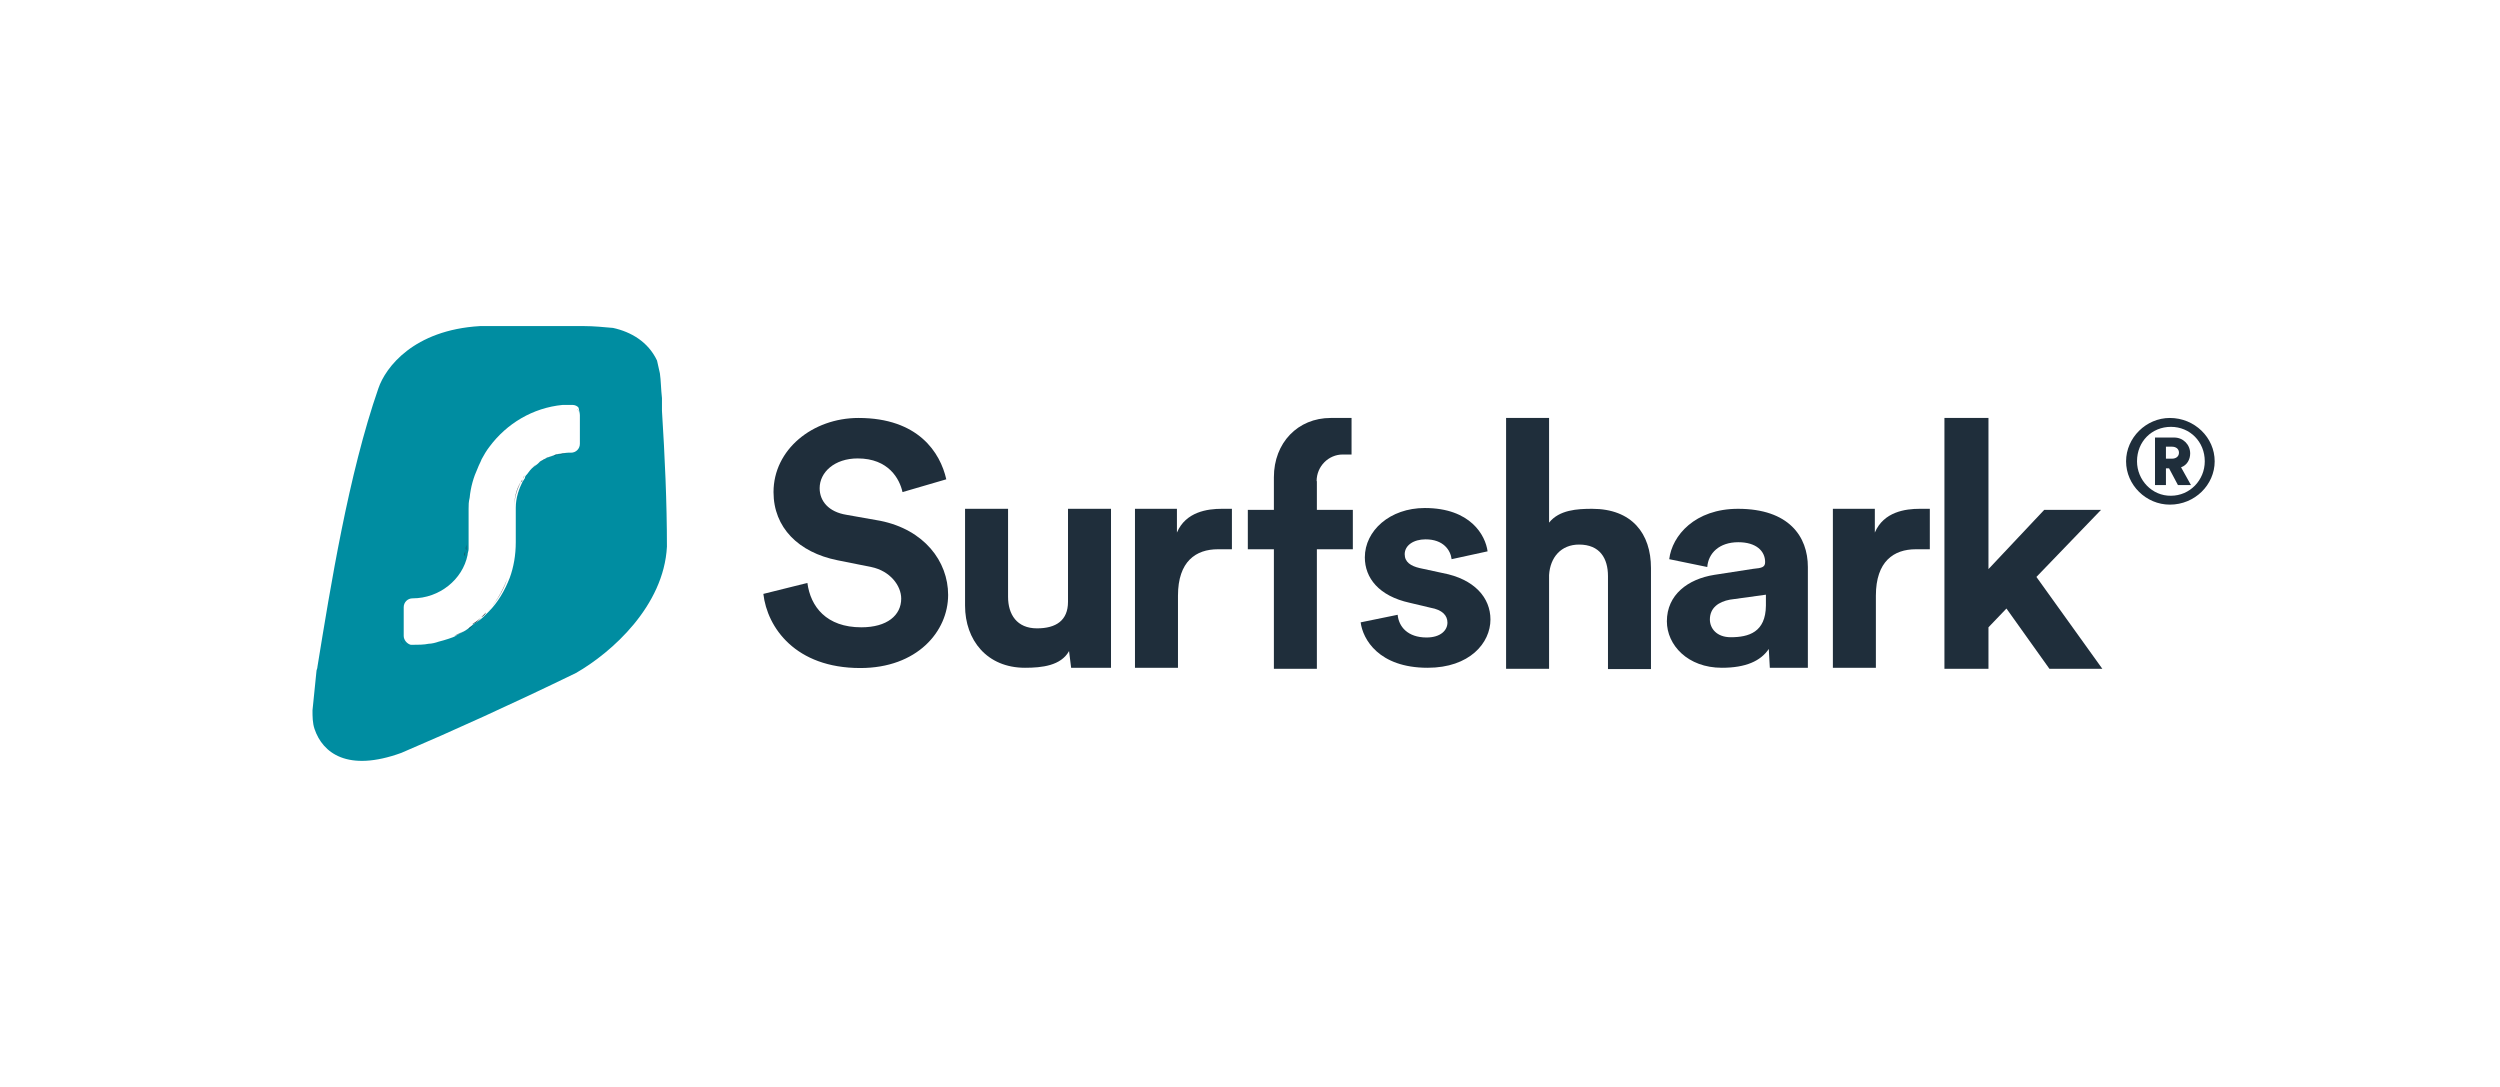 <?xml version="1.0" encoding="UTF-8"?>
<svg xmlns="http://www.w3.org/2000/svg" width="184" height="80" viewBox="0 0 184 80" fill="none">
  <rect width="184" height="80" fill="transparent"></rect>
  <path d="M156.479 33.952C156.479 35.7 157.955 37.141 159.701 37.141C161.542 37.141 163 35.681 163 33.952C163 32.203 161.523 30.762 159.701 30.762C157.955 30.762 156.479 32.222 156.479 33.952ZM157.284 33.952C157.284 32.491 158.377 31.416 159.778 31.416C161.178 31.416 162.271 32.511 162.271 33.952C162.271 35.335 161.178 36.487 159.778 36.487C158.397 36.507 157.284 35.335 157.284 33.952ZM160.296 35.7H161.255L160.526 34.393C160.967 34.24 161.197 33.817 161.197 33.375C161.197 32.722 160.679 32.203 160.027 32.203H158.608V35.7H159.413V34.47H159.643L160.296 35.7ZM159.413 33.817V32.876H159.854C160.142 32.876 160.372 33.029 160.372 33.318C160.372 33.606 160.142 33.759 159.854 33.759H159.413V33.817Z" fill="#1F2E3B"></path>
  <path d="M154.637 37.525H150.456L146.351 41.886V30.762H143.11V49.225H146.351V46.17L147.675 44.787L150.839 49.225H154.733L149.88 42.462L154.637 37.525Z" fill="#1F2E3B"></path>
  <path d="M142.016 37.448C141.805 37.448 141.575 37.448 141.287 37.448C140.252 37.448 138.64 37.659 137.988 39.196V37.448H134.9V49.148H138.065V43.845C138.065 41.309 139.389 40.426 141 40.426C141.287 40.426 142.035 40.426 142.035 40.426V37.448H142.016Z" fill="#1F2E3B"></path>
  <path d="M122.682 45.728C122.682 47.476 124.217 49.148 126.729 49.148C128.494 49.148 129.587 48.648 130.182 47.764L130.259 49.148H133.059V41.732C133.059 39.484 131.659 37.448 127.918 37.448C124.754 37.448 123.066 39.408 122.855 41.156L125.655 41.732C125.732 40.714 126.537 39.907 127.938 39.907C129.261 39.907 129.913 40.56 129.913 41.367C129.913 41.732 129.702 41.809 129.031 41.867L126.173 42.309C124.236 42.616 122.682 43.769 122.682 45.728ZM127.381 46.9C126.346 46.9 125.847 46.247 125.847 45.594C125.847 44.729 126.499 44.287 127.324 44.134L129.971 43.769V44.575C129.952 46.535 128.705 46.9 127.381 46.9Z" fill="#1F2E3B"></path>
  <path d="M114.012 42.328C114.089 41.021 114.895 40.08 116.218 40.08C117.753 40.08 118.347 41.098 118.347 42.404V49.244H121.512V41.809C121.512 39.273 120.112 37.448 117.177 37.448C116.084 37.448 114.761 37.525 114.012 38.466V30.762H110.848V49.225H114.012V42.328Z" fill="#1F2E3B"></path>
  <path d="M100.145 45.805C100.298 47.035 101.468 49.148 105.074 49.148C108.162 49.148 109.697 47.323 109.697 45.594C109.697 43.999 108.527 42.616 106.168 42.174L104.48 41.809C103.828 41.655 103.386 41.367 103.386 40.791C103.386 40.138 104.038 39.696 104.921 39.696C106.244 39.696 106.762 40.503 106.839 41.156L109.486 40.579C109.332 39.408 108.239 37.39 104.863 37.39C102.293 37.39 100.452 39.062 100.452 41.021C100.452 42.539 101.487 43.865 103.751 44.364L105.285 44.729C106.168 44.883 106.532 45.306 106.532 45.824C106.532 46.401 106.014 46.919 104.998 46.919C103.597 46.919 102.945 46.112 102.868 45.248L100.145 45.805Z" fill="#1F2E3B"></path>
  <path fill-rule="evenodd" clip-rule="evenodd" d="M96.903 35.412C96.903 34.316 97.786 33.452 98.821 33.452H99.474V30.762H97.939C95.522 30.762 93.758 32.587 93.758 35.123V37.525H91.84V40.426H93.758V49.225H96.922V40.426H99.569V37.525H96.922V35.412H96.903Z" fill="#1F2E3B"></path>
  <path d="M90.65 37.448C90.439 37.448 90.209 37.448 89.921 37.448C88.886 37.448 87.275 37.659 86.622 39.196V37.448H83.534V49.148H86.699V43.845C86.699 41.309 88.023 40.426 89.634 40.426C89.921 40.426 90.669 40.426 90.669 40.426V37.448H90.65Z" fill="#1F2E3B"></path>
  <path d="M78.835 49.148H81.77V37.448H78.605V44.287C78.605 45.67 77.723 46.247 76.322 46.247C74.846 46.247 74.193 45.229 74.193 43.922V37.448H71.028V44.575C71.028 47.111 72.64 49.148 75.44 49.148C76.687 49.148 78.087 48.994 78.682 47.918L78.835 49.148Z" fill="#1F2E3B"></path>
  <path d="M69.647 35.277C69.206 33.318 67.595 30.762 63.184 30.762C59.808 30.762 56.931 33.087 56.931 36.218C56.931 38.831 58.772 40.656 61.63 41.233L64.123 41.732C65.524 42.02 66.329 43.115 66.329 44.057C66.329 45.286 65.293 46.17 63.395 46.17C60.824 46.17 59.654 44.652 59.424 42.904L56.183 43.711C56.47 46.189 58.542 49.167 63.318 49.167C67.499 49.167 69.782 46.477 69.782 43.788C69.782 41.309 68.017 38.985 64.795 38.332L62.301 37.89C60.978 37.678 60.326 36.872 60.326 35.93C60.326 34.758 61.419 33.74 63.126 33.74C65.409 33.74 66.214 35.258 66.425 36.218L69.647 35.277Z" fill="#1F2E3B"></path>
  <path d="M34.317 37.525C34.317 37.237 34.317 37.025 34.393 36.718C34.317 37.006 34.317 37.294 34.317 37.525Z" fill="#1F2E3B"></path>
  <path d="M35.199 33.894C35.352 33.606 35.563 33.241 35.794 32.953C35.563 33.298 35.41 33.587 35.199 33.894Z" fill="#1F2E3B"></path>
  <path d="M38.651 34.97C38.575 35.047 38.498 35.123 38.498 35.258C38.498 35.2 38.575 35.047 38.651 34.97Z" fill="#1F2E3B"></path>
  <path d="M37.328 42.616C36.964 43.557 36.446 44.441 35.794 45.094C36.522 44.345 37.04 43.48 37.328 42.616Z" fill="#1F2E3B"></path>
  <path d="M35.41 45.44C35.199 45.651 34.969 45.805 34.758 45.939C35.045 45.882 35.199 45.67 35.41 45.44Z" fill="#1F2E3B"></path>
  <path d="M34.086 46.458C33.876 46.612 33.645 46.669 33.434 46.823C33.645 46.746 33.876 46.612 34.086 46.458Z" fill="#1F2E3B"></path>
  <path d="M37.846 37.371C37.846 36.641 37.999 35.988 38.364 35.412C38.057 35.988 37.846 36.641 37.846 37.371Z" fill="#1F2E3B"></path>
  <path d="M42.679 30.551C42.679 30.397 42.603 30.186 42.468 30.109C42.622 30.244 42.679 30.397 42.679 30.551Z" fill="#1F2E3B"></path>
  <path d="M48.721 30.244C48.721 29.956 48.721 29.667 48.721 29.302C48.645 28.649 48.645 27.996 48.568 27.477C48.491 27.112 48.414 26.824 48.357 26.536C47.705 25.153 46.439 24.423 45.115 24.134C44.444 24.077 43.715 24 42.986 24C42.91 24 42.91 24 42.833 24H35.333C30.423 24.288 28.371 27.055 27.853 28.572C25.647 34.912 24.323 43.192 23.364 49.071C23.364 49.225 23.288 49.282 23.288 49.436L23 52.279C23 52.721 23 53.221 23.153 53.662C23.748 55.411 25.57 56.852 29.541 55.411C33.281 53.816 37.769 51.78 42.392 49.532C45.039 48.014 48.856 44.595 49.086 40.234C49.086 36.949 48.932 33.587 48.721 30.244ZM42.679 30.551L42.679 32.664C42.679 33.029 42.392 33.318 42.027 33.318C41.95 33.318 41.874 33.318 41.816 33.318C41.605 33.318 41.375 33.394 41.222 33.394C41.068 33.394 40.934 33.471 40.857 33.471C40.646 33.548 40.493 33.625 40.263 33.683C40.109 33.759 39.898 33.894 39.745 33.971C39.668 34.048 39.668 34.048 39.591 34.124C39.515 34.201 39.38 34.278 39.304 34.336C39.093 34.489 38.939 34.701 38.786 34.912C38.709 34.989 38.632 35.066 38.632 35.2C38.556 35.277 38.556 35.354 38.479 35.412C38.191 35.988 37.961 36.641 37.961 37.371V39.907C37.961 40.848 37.807 41.732 37.52 42.52C37.155 43.461 36.638 44.345 35.985 44.998C35.832 45.152 35.698 45.286 35.621 45.363C35.41 45.574 35.18 45.728 34.969 45.863C34.815 45.939 34.758 46.016 34.604 46.151C34.528 46.228 34.393 46.304 34.317 46.362C34.106 46.516 33.876 46.573 33.664 46.727C33.453 46.881 33.223 46.938 33.012 47.015C32.801 47.092 32.495 47.169 32.283 47.227C32.072 47.303 31.766 47.38 31.555 47.38C31.19 47.457 30.749 47.457 30.385 47.457C30.308 47.457 30.308 47.457 30.231 47.457C29.943 47.38 29.713 47.092 29.713 46.804V44.691C29.713 44.326 30.001 44.038 30.365 44.038C32.341 44.038 34.048 42.654 34.413 40.848C34.413 40.695 34.489 40.56 34.489 40.407C34.489 40.253 34.489 40.118 34.489 39.965V37.448C34.489 37.16 34.489 36.949 34.566 36.641C34.643 35.834 34.854 35.123 35.161 34.451C35.237 34.24 35.372 34.009 35.448 33.798C35.602 33.51 35.813 33.145 36.043 32.856C37.29 31.185 39.208 30.013 41.413 29.802C41.567 29.802 41.624 29.802 41.778 29.802C41.931 29.802 42.066 29.802 42.142 29.802C42.296 29.802 42.507 29.879 42.584 30.013C42.622 30.244 42.679 30.397 42.679 30.551Z" fill="#008DA1"></path>
  <path d="M38.498 35.277C38.421 35.354 38.421 35.431 38.345 35.488C38.345 35.412 38.421 35.335 38.498 35.277Z" fill="#1F2E3B"></path>
  <path d="M41.145 33.452C40.992 33.452 40.857 33.529 40.781 33.529C40.857 33.452 40.992 33.452 41.145 33.452Z" fill="#1F2E3B"></path>
  <path d="M41.74 33.375C41.529 33.375 41.298 33.452 41.145 33.452C41.375 33.375 41.509 33.375 41.74 33.375Z" fill="#1F2E3B"></path>
  <path d="M40.704 33.529C40.493 33.606 40.339 33.683 40.109 33.74C40.339 33.663 40.55 33.587 40.704 33.529Z" fill="#1F2E3B"></path>
  <path d="M39.457 34.182C39.38 34.259 39.246 34.336 39.169 34.393C39.304 34.316 39.38 34.259 39.457 34.182Z" fill="#1F2E3B"></path>
  <path d="M40.186 33.74C40.032 33.817 39.822 33.952 39.668 34.028C39.822 33.952 39.975 33.817 40.186 33.74Z" fill="#1F2E3B"></path>
  <path d="M34.163 40.944C34.163 40.791 34.24 40.656 34.24 40.503C34.24 40.656 34.24 40.791 34.163 40.944Z" fill="#1F2E3B"></path>
  <path d="M34.834 46.035C34.681 46.112 34.623 46.189 34.47 46.324C34.528 46.17 34.681 46.093 34.834 46.035Z" fill="#1F2E3B"></path>
  <path d="M34.317 40.061C34.317 40.214 34.317 40.349 34.317 40.503C34.24 40.349 34.317 40.214 34.317 40.061Z" fill="#1F2E3B"></path>
  <path d="M35.41 45.44C35.563 45.286 35.698 45.152 35.774 45.075C35.717 45.229 35.563 45.363 35.41 45.44Z" fill="#1F2E3B"></path>
  <path d="M29.464 46.9C29.464 47.188 29.675 47.476 29.982 47.553C29.694 47.476 29.464 47.265 29.464 46.9Z" fill="#1F2E3B"></path>
</svg>

